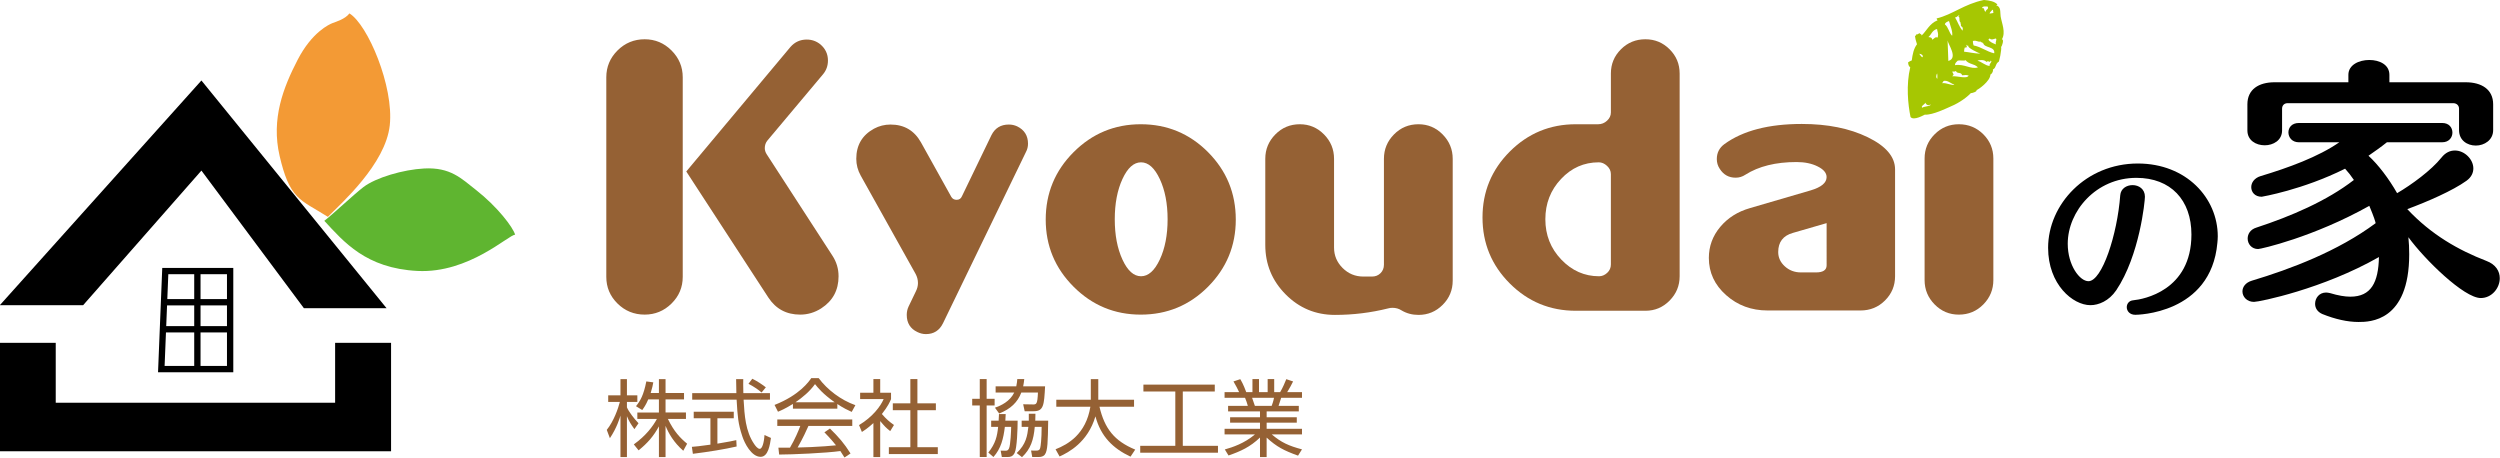 <?xml version="1.0" encoding="utf-8"?>
<!-- Generator: Adobe Illustrator 16.0.4, SVG Export Plug-In . SVG Version: 6.00 Build 0)  -->
<!DOCTYPE svg PUBLIC "-//W3C//DTD SVG 1.1//EN" "http://www.w3.org/Graphics/SVG/1.1/DTD/svg11.dtd">
<svg version="1.1" id="レイヤー_1" xmlns="http://www.w3.org/2000/svg" xmlns:xlink="http://www.w3.org/1999/xlink" x="0px"
	 y="0px" width="357.17px" height="65.37px" viewBox="0 0 357.17 65.37" enable-background="new 0 0 357.17 65.37"
	 xml:space="preserve">
<g>
	<g>
		<path fill="#F39A35" d="M46.845,30.982c1.91-1.944,8.24-7.531,8.841-13.083S52.539,3.507,49.922,1.916
			c-0.601,0.813-1.944,1.201-2.405,1.379c-0.459,0.177-2.935,1.273-4.986,5.234c-2.051,3.959-3.818,8.451-2.581,13.755
			c0.654,2.799,1.334,4.527,2.484,5.736C43.463,29.103,44.875,29.731,46.845,30.982z"/>
		<path fill="#5FB530" d="M46.333,31.548c2.758,2.972,5.941,6.79,13.314,7.161c7.373,0.371,13.075-5.225,13.95-5.172
			c-0.3-1.058-2.513-3.985-5.604-6.41c-2.101-1.646-3.642-3.251-7.391-3.057c-2.993,0.156-6.896,1.299-8.671,2.652
			C50.616,27.721,47.412,30.739,46.333,31.548z"/>
		<polygon points="47.878,48.98 47.878,57.538 7.962,57.538 7.962,48.98 -0.029,48.98 -0.029,57.538 -0.029,64.471 7.962,64.471 
			47.878,64.471 55.871,64.471 55.871,57.538 55.871,48.98 		"/>
		<polygon points="28.776,11.5 -0.029,43.607 11.873,43.607 28.776,24.37 43.416,44.031 55.227,44.031 		"/>
		<path d="M33.329,53.182H22.578l0.603-14.906h10.149V53.182z M23.517,52.279h8.91V39.179h-8.38L23.517,52.279z"/>
		<rect x="27.748" y="38.728" width="0.902" height="14.001"/>
		<rect x="23.268" y="46.592" width="9.61" height="0.902"/>
		<rect x="23.433" y="42.73" width="9.445" height="0.902"/>
	</g>
	<g>
		<path d="M305.065,44.974c-0.805,0-1.219-0.546-1.219-1.09c0-0.466,0.311-0.935,0.934-0.985c1.4-0.131,8.305-1.352,8.305-9.395
			c0-4.929-2.96-8.095-7.863-8.095c-5.761,0-9.809,4.748-9.809,9.419c0,3.087,1.714,5.346,2.958,5.346
			c1.945,0,4.128-6.67,4.542-12.274c0.076-0.96,0.908-1.453,1.762-1.453c0.883,0,1.766,0.545,1.766,1.661
			c0,0.624-0.752,8.381-4.1,13.365c-1.039,1.529-2.517,2.126-3.685,2.126c-2.517,0-6.047-2.958-6.047-8.2
			c0-6.202,5.398-12.039,12.819-12.039c6.929,0,11.42,4.929,11.42,10.405c0,0.311-0.027,0.624-0.057,0.935
			C315.886,44.923,305.196,44.974,305.065,44.974"/>
		<path d="M357.137,39.748c0,1.416-1.141,2.832-2.714,2.832c-2.398,0-8.021-5.508-10.341-8.69c0.078,0.747,0.117,1.573,0.117,2.438
			c0,9.632-5.663,9.672-7.233,9.672c-1.573,0-3.343-0.393-5.19-1.14c-0.709-0.315-1.022-0.865-1.022-1.456
			c0-0.824,0.589-1.611,1.571-1.611c0.158,0,0.355,0.039,0.553,0.078c1.178,0.354,2.121,0.514,2.908,0.514
			c2.987,0,4.011-2.047,4.089-5.662c-7.981,4.561-17.103,6.407-17.851,6.407c-1.021,0-1.65-0.745-1.65-1.495
			c0-0.627,0.432-1.258,1.336-1.532c5.505-1.651,12.307-4.208,17.694-8.218c-0.039-0.195-0.197-0.789-0.904-2.477
			c-7.984,4.482-15.532,6.172-15.886,6.172c-0.943,0-1.494-0.746-1.494-1.494c0-0.627,0.354-1.298,1.258-1.573
			c4.915-1.611,10.064-3.812,13.918-6.801c-0.391-0.59-0.824-1.14-1.258-1.612c-6.054,3.027-11.912,4.009-11.912,4.009
			c-0.984,0-1.494-0.668-1.494-1.375c0-0.628,0.432-1.298,1.336-1.574c3.933-1.179,8.258-2.752,11.246-4.834h-5.78
			c-0.984,0-1.492-0.709-1.492-1.417c0-0.668,0.469-1.338,1.492-1.338h20.484c0.984,0,1.455,0.67,1.455,1.377
			c0,0.668-0.471,1.377-1.455,1.377h-7.902c-0.826,0.667-1.73,1.297-2.635,1.927c1.377,1.256,2.908,3.263,4.09,5.346
			c2.085-1.219,4.874-3.263,6.329-5.073c0.589-0.746,1.259-1.022,1.929-1.022c1.375,0,2.633,1.258,2.633,2.554
			c0,0.63-0.275,1.259-0.982,1.771c-1.965,1.415-5.583,2.988-8.454,4.05c3.42,3.656,7.315,5.858,11.285,7.392
			C356.586,37.782,357.137,38.766,357.137,39.748 M353.714,20.796c-1.219,0-2.396-0.745-2.396-2.202v-3.065
			c0-0.473-0.355-0.788-0.826-0.788h-23.67c-0.473,0-0.787,0.315-0.787,0.788v3.107c0,1.415-1.259,2.122-2.478,2.122
			c-1.26,0-2.477-0.707-2.477-2.122v-3.737c0-2.124,1.611-3.147,3.894-3.147h10.534v-1.061c0-1.416,1.497-2.122,2.991-2.122
			c1.455,0,2.869,0.666,2.869,2.122v1.061h10.891c2.281,0,3.933,1.023,3.933,3.147v3.695
			C356.191,20.011,354.934,20.796,353.714,20.796"/>
		<path fill="#A6C702" d="M274.986,16.384c1.153,0.075,3.274-0.999,3.43-1.049c1.035-0.414,2.277-1.121,3.168-2.043
			c0.21,0.044,0.985-0.267,0.784-0.418c0.241-0.042,1.986-1.273,1.999-2.227c0.121-0.014,0.441-0.389,0.354-0.721
			c0.484-0.234,0.305-0.707,0.771-1.078c0.104,0.276,0.529-1.955,0.396-2.15c0.123-0.015,0.482-1.149,0.109-1.064
			c0.605-0.995-0.014-2.316-0.17-3.291c-0.1-0.637,0.102-1.353-0.645-1.599c0.068-0.034,0.184-0.035,0.168-0.123
			c-0.396-0.409-1.073-0.556-1.903-0.626c-2.847,0.587-4.464,2.083-6.768,2.639c0.015,0.129,0.079,0.195,0.141,0.264
			c-1.167,0.45-1.64,1.614-2.292,2.18c0.023-0.261-0.215-0.153-0.248-0.335c-0.215,0.033-0.242,0.204-0.537,0.184
			c0.057,0.249-0.207,0.091-0.139,0.307c0.084,0.616,0.17,0.656,0.273,1.09c-0.473,0.61-0.635,1.444-0.748,2.309
			c-0.213,0.065-0.361,0.172-0.523,0.278c0.012,0.359,0.125,0.583,0.305,0.705c-0.599,2.507-0.333,5.275,0.043,7.105
			C273.428,17.293,274.883,16.412,274.986,16.384 M284.801,1.853l-0.557,0.092c0.037-0.241,0.275-0.349,0.385-0.541
			C284.828,1.357,284.723,1.727,284.801,1.853 M283.174,1.178c-0.003-0.343,0.592-0.261,0.814-0.234
			c0.186,0.43-0.32,0.371-0.266,0.709C283.391,1.703,283.595,0.998,283.174,1.178 M279.924,2.188c0.012,0.088-0.1,0.088-0.168,0.122
			c0.357,0.169,0.021,0.631,0.338,0.896c-0.004,0.272,0.15,0.411,0.021,0.482c0.33,0.231,0.346,0.251,0.273,0.696
			c-0.461-0.493-0.697-1.296-1.078-1.901C279.656,2.484,279.631,2.223,279.924,2.188 M278.45,3.005
			c0.198,0.699,0.577,1.594,0.446,2.107c-0.435-0.415-0.551-1.276-1.036-1.629C277.9,3.212,278.185,3.113,278.45,3.005
			 M275.508,5.298c0.435-0.372,0.525-0.982,1.234-1.158c0.065,0.505,0.234,0.571,0.105,1.216c-0.458-0.099-0.394,0.098-0.799,0.326
			C276.031,5.334,275.756,5.334,275.508,5.298 M283.787,8.846c0.356-0.279,0.476,0.238,0.629-0.195
			c0.303,0.189-0.296,0.431-0.155,0.78c-0.696-0.088-1.099-0.587-1.736-0.753C282.719,8.546,283.543,8.489,283.787,8.846
			 M285.123,5.499c0.264,0.141-0.131,0.495,0.043,0.846c-0.408-0.141-0.988-0.407-1.059-0.678c-0.031-0.076,0.021-0.098,0.076-0.109
			c0.083,0.006,0.083-0.053,0.077-0.11C284.416,5.82,284.955,5.525,285.123,5.499 M274.205,7.695
			c0.281-0.016,0.629,0.218,0.457,0.49C274.453,8.105,274.35,7.873,274.205,7.695 M278.249,5.783
			c0.073,0.566,1.546,2.514,0.106,2.927C278.331,8.067,278.294,6.714,278.249,5.783 M282.927,7.661
			c-0.696,0.012-1.788-0.236-2.325-0.276c-0.004-0.22,0.049-0.4,0.092-0.581c0.463-0.037,0.295-0.078,0.215-0.415
			c0.105,0.044,0.133,0.194,0.307,0.138C281.008,6.807,282.598,7.541,282.927,7.661 M281.969,6.495
			c-0.11-0.361-0.095-0.272-0.107-0.647c0.652-0.115,0.535,0.161,1.153,0.095c-0.119,0.207,0.207-0.032,0.242,0.221
			c0.063-0.057-0.047,0.029,0.084,0.011c0.169,0.714,1.731,0.423,1.569,1.444C283.829,7.376,283.07,6.703,281.969,6.495
			 M279.678,8.678c0.389-0.121,0.973,0.074,1.125-0.089c0.549,0.647,1.193,0.468,1.785,1.029c-0.952,0.352-1.963-0.531-3.277-0.309
			C279.289,9.001,279.521,8.86,279.678,8.678 M276.76,10.492c0.039,0.125,0.033,0.398,0.027,0.757
			C276.524,11.13,276.641,10.609,276.76,10.492 M278.896,10.233c0.344-0.05,0.277,0.059,0.549-0.094
			c0.113,0.452,0.793,0.104,0.867,0.612c0.545-0.004,0.453-0.099,0.947,0.036c-0.236,0.539-1.525,0.055-2.352,0.106
			C279.18,10.631,279.146,10.696,278.896,10.233 M277.462,11.889c0.146-0.11,0.095-0.367,0.417-0.349
			c0.586-0.009,1.16,0.672,1.311,0.447C279.205,12.407,278.041,11.757,277.462,11.889 M275.078,14.661
			c0.074,0.297,0.442,0.498,0.709,0.26c0.222,0.244-1.061,0.288-1.15,0.476C274.35,15.161,275.014,14.911,275.078,14.661"/>
		<path fill="#956134" d="M86.621,11.047c0-1.488,0.533-2.769,1.602-3.837c1.068-1.066,2.362-1.6,3.879-1.6
			c1.49,0,2.769,0.533,3.836,1.6c1.068,1.068,1.602,2.349,1.602,3.837v28.503c0,1.49-0.534,2.762-1.602,3.816
			c-1.068,1.053-2.347,1.581-3.836,1.581c-1.518,0-2.811-0.528-3.879-1.581c-1.069-1.055-1.602-2.326-1.602-3.816V11.047z
			 M118.919,36.516l-9.402-14.506c-0.17-0.28-0.254-0.562-0.254-0.842c0-0.42,0.126-0.787,0.381-1.098l7.927-9.443
			c0.476-0.562,0.716-1.223,0.716-1.981c0-0.93-0.366-1.702-1.098-2.32c-0.562-0.449-1.208-0.674-1.937-0.674
			c-0.929,0-1.704,0.352-2.32,1.054L98.047,24.499l11.722,18.003c1.067,1.631,2.586,2.446,4.554,2.446
			c1.068,0,2.066-0.295,2.994-0.886c1.657-1.068,2.487-2.6,2.487-4.595C119.803,38.399,119.509,37.415,118.919,36.516"/>
		<path fill="#956134" d="M141.644,19.312c0.505-1.012,1.334-1.519,2.485-1.519c0.422,0,0.816,0.087,1.182,0.255
			c1.037,0.504,1.559,1.335,1.559,2.489c0,0.419-0.099,0.813-0.296,1.179l-11.846,24.456c-0.507,1.039-1.32,1.561-2.445,1.561
			c-0.42,0-0.829-0.102-1.223-0.297c-1.011-0.479-1.516-1.293-1.516-2.445c0-0.421,0.083-0.814,0.252-1.179l1.054-2.194
			c0.196-0.393,0.295-0.785,0.295-1.18c0-0.449-0.112-0.887-0.338-1.308l-7.841-14.042c-0.422-0.758-0.633-1.561-0.633-2.402
			c0-1.938,0.842-3.374,2.53-4.301c0.73-0.393,1.516-0.592,2.362-0.592c1.939,0,3.387,0.845,4.342,2.533l4.342,7.8
			c0.169,0.28,0.421,0.42,0.759,0.42c0.366,0,0.618-0.168,0.76-0.507L141.644,19.312z"/>
		<path fill="#956134" d="M172.59,21.737c2.641,2.657,3.964,5.867,3.964,9.636c0,3.738-1.323,6.935-3.964,9.592
			c-2.644,2.655-5.85,3.984-9.615,3.984c-3.738,0-6.935-1.329-9.592-3.984c-2.656-2.657-3.983-5.854-3.983-9.592
			c0-3.769,1.328-6.979,3.983-9.636c2.657-2.656,5.854-3.986,9.592-3.986C166.741,17.751,169.946,19.082,172.59,21.737
			 M165.697,37.084c0.744-1.586,1.116-3.506,1.116-5.755c0-2.248-0.372-4.166-1.116-5.752c-0.747-1.592-1.638-2.386-2.678-2.386
			c-1.041,0-1.925,0.794-2.657,2.386c-0.731,1.586-1.097,3.504-1.097,5.752c0,2.249,0.365,4.169,1.097,5.755
			c0.731,1.589,1.616,2.384,2.657,2.384C164.059,39.468,164.95,38.673,165.697,37.084"/>
		<path fill="#956134" d="M198.31,44.063c-2.474,0.618-5.004,0.927-7.591,0.927c-2.753,0-5.102-0.977-7.039-2.93
			c-1.941-1.954-2.911-4.309-2.911-7.062V22.686c0-1.35,0.479-2.51,1.435-3.479c0.955-0.971,2.121-1.456,3.5-1.456
			c1.349,0,2.499,0.485,3.457,1.456c0.955,0.968,1.432,2.128,1.432,3.479v12.691c0,1.123,0.408,2.096,1.223,2.91
			c0.817,0.813,1.801,1.223,2.952,1.223h1.265c0.479,0,0.879-0.163,1.203-0.485c0.322-0.321,0.484-0.723,0.484-1.202V22.686
			c0-1.35,0.477-2.51,1.434-3.479c0.956-0.971,2.123-1.456,3.5-1.456c1.349,0,2.499,0.487,3.457,1.459
			c0.957,0.972,1.434,2.133,1.434,3.483v17.399c0,1.351-0.477,2.505-1.434,3.461c-0.958,0.959-2.108,1.437-3.457,1.437
			c-0.898,0-1.716-0.22-2.446-0.661c-0.365-0.234-0.787-0.352-1.267-0.352C198.717,43.978,198.505,44.005,198.31,44.063"/>
		<path fill="#956134" d="M215.701,21.652c2.6-2.599,5.742-3.901,9.422-3.901h3.206c0.479,0,0.9-0.167,1.265-0.505
			c0.365-0.337,0.55-0.73,0.55-1.181v-5.564c0-1.35,0.476-2.502,1.435-3.458c0.953-0.956,2.121-1.433,3.498-1.433
			c1.35,0,2.502,0.477,3.455,1.433c0.959,0.956,1.435,2.108,1.435,3.458v28.966c0,1.351-0.476,2.507-1.435,3.479
			c-0.953,0.968-2.105,1.452-3.455,1.452h-9.953c-3.68,0-6.822-1.3-9.422-3.899c-2.6-2.601-3.9-5.74-3.9-9.424
			C211.801,27.394,213.102,24.253,215.701,21.652 M223.059,37.084c1.519,1.589,3.316,2.384,5.397,2.384
			c0.421,0,0.808-0.162,1.159-0.485c0.352-0.322,0.528-0.724,0.528-1.203V24.878c0-0.449-0.185-0.844-0.55-1.181
			c-0.364-0.338-0.76-0.507-1.18-0.507c-2.107,0-3.908,0.794-5.398,2.386c-1.49,1.586-2.234,3.504-2.234,5.752
			C220.781,33.578,221.541,35.498,223.059,37.084"/>
		<path fill="#956134" d="M266.846,19.608c2.6,1.265,3.899,2.798,3.899,4.595v15.264c0,1.351-0.479,2.501-1.433,3.456
			c-0.957,0.955-2.121,1.433-3.5,1.433h-13.28c-2.308,0-4.28-0.73-5.925-2.192c-1.645-1.459-2.467-3.231-2.467-5.312
			c0-1.658,0.539-3.134,1.62-4.427c1.078-1.292,2.501-2.193,4.269-2.698l8.663-2.53c1.514-0.45,2.272-1.081,2.272-1.897
			c0-0.589-0.422-1.096-1.263-1.515c-0.842-0.425-1.851-0.635-3.026-0.635c-2.973,0-5.412,0.604-7.318,1.812
			c-0.42,0.281-0.883,0.423-1.388,0.423c-0.981,0-1.737-0.423-2.271-1.265c-0.281-0.421-0.42-0.887-0.42-1.394
			c0-0.9,0.365-1.616,1.098-2.148c2.639-1.914,6.322-2.869,11.045-2.869C261.104,17.71,264.246,18.342,266.846,19.608
			 M260.965,31.877l-4.809,1.394c-1.405,0.392-2.107,1.306-2.107,2.739c0,0.787,0.315,1.47,0.947,2.045
			c0.633,0.576,1.398,0.865,2.299,0.865h2.15c1.012,0,1.52-0.337,1.52-1.014V31.877z"/>
		<path fill="#956134" d="M274.963,40.016c0,1.35,0.477,2.508,1.434,3.479c0.953,0.97,2.107,1.455,3.455,1.455
			c1.377,0,2.544-0.485,3.502-1.455c0.955-0.971,1.432-2.129,1.432-3.479V22.645c0-1.351-0.477-2.502-1.432-3.459
			c-0.958-0.955-2.125-1.435-3.502-1.435c-1.348,0-2.502,0.479-3.455,1.435c-0.957,0.957-1.434,2.108-1.434,3.459V40.016z"/>
	</g>
	<g>
		<path fill="#956134" d="M90.636,61.308c-0.528-0.743-0.756-1.091-1.068-1.847v5.842h-0.923v-5.926
			c-0.108,0.371-0.54,1.787-1.512,3.227l-0.444-1.188c1.02-1.271,1.62-3.047,1.872-3.995h-1.667v-0.936h1.751V54.17h0.923v2.315
			h1.488v0.936h-1.488v0.78c0.24,0.576,1.008,1.607,1.656,2.268L90.636,61.308z M95.086,65.303h-0.947v-4.391
			c-0.78,1.427-1.596,2.362-2.903,3.43l-0.684-0.852c1.739-1.247,2.723-2.578,3.299-3.635h-2.795v-0.922h3.083v-1.872h-1.524
			c-0.348,0.815-0.612,1.175-0.863,1.522l-0.888-0.552c0.6-0.743,1.091-1.559,1.475-3.538l0.996,0.133
			c-0.072,0.383-0.132,0.755-0.372,1.522h1.176V54.17h0.947v1.979h2.639v0.912h-2.639v1.872h2.915v0.922h-2.579
			c0.875,1.812,1.763,2.724,2.747,3.539l-0.552,1.008c-1.368-1.212-2.087-2.471-2.531-3.562V65.303z"/>
		<path fill="#956134" d="M105.24,63.79c-1.727,0.397-3.958,0.757-6.25,1.044l-0.144-0.995c0.503-0.036,1.14-0.097,2.651-0.312
			V59.76h-2.387v-0.936h5.722v0.936h-2.338v3.623c1.727-0.288,2.243-0.396,2.698-0.504L105.24,63.79z M106.188,54.17
			c-0.012,0.408-0.012,0.889,0.012,1.992h3.803v0.936h-3.767c0.132,2.23,0.264,4.534,1.523,6.357
			c0.132,0.191,0.467,0.672,0.792,0.672c0.324,0,0.6-0.816,0.671-1.979l0.923,0.42c-0.132,0.911-0.372,2.698-1.475,2.698
			c-1.332,0-2.315-1.991-2.615-2.927c-0.612-1.847-0.672-2.806-0.816-5.241h-6.345v-0.936h6.31
			c-0.024-0.564-0.036-1.285-0.036-1.992H106.188z M108.803,56.078c-0.456-0.396-0.936-0.744-1.871-1.248l0.552-0.721
			c0.875,0.457,1.235,0.709,1.931,1.225L108.803,56.078z"/>
		<path fill="#956134" d="M119.629,58.381h-6.345v-0.672c-1.067,0.66-1.727,0.947-2.135,1.115l-0.492-0.972
			c3.574-1.403,4.918-3.347,5.242-3.825h1.067c1.248,1.667,3.155,3.118,5.242,3.861l-0.527,0.961c-0.528-0.24-1.2-0.553-2.052-1.129
			V58.381z M118.574,61.224c1.283,1.26,2.015,2.099,2.939,3.563l-0.864,0.574c-0.192-0.322-0.336-0.551-0.588-0.922
			c-2.003,0.287-6.897,0.502-8.745,0.502l-0.108-0.983h1.656c0.756-1.295,1.211-2.41,1.475-3.106h-3.287v-0.924h10.712v0.924h-6.261
			c-0.288,0.66-0.768,1.703-1.548,3.083c0.3-0.012,1.644-0.048,1.896-0.061c1.463-0.06,2.699-0.167,3.586-0.251
			c-0.12-0.156-0.719-0.912-1.655-1.859L118.574,61.224z M119.246,57.469c-1.691-1.199-2.387-2.062-2.807-2.592
			c-0.756,1.057-1.775,1.896-2.783,2.592H119.246z"/>
		<path fill="#956134" d="M125.754,65.303h-0.972v-4.859c-0.755,0.696-1.307,1.057-1.644,1.272l-0.408-0.983
			c1.991-1.199,3.107-2.748,3.515-3.719h-3.359v-0.9h1.896v-1.955h0.972v1.955h1.547v0.912c-0.12,0.288-0.432,1.031-1.308,2.123
			c0.636,0.732,1.056,1.092,1.728,1.57l-0.54,0.877c-0.636-0.516-0.768-0.66-1.428-1.439V65.303z M131.068,54.158v3.467h2.639v0.984
			h-2.639v5.277h2.915v0.984h-6.993v-0.984h3.071v-5.277h-2.507v-0.984h2.507v-3.467H131.068z"/>
		<path fill="#956134" d="M140.96,54.158v2.819h1.139v0.947h-1.139v7.366h-0.983v-7.366h-1.08v-0.947h1.08v-2.819H140.96z
			 M145.387,60.096c0,1.116-0.084,3.946-0.433,4.619c-0.264,0.504-0.6,0.576-0.971,0.576h-0.852l-0.168-0.912l0.623,0.012
			c0.24,0,0.408,0.012,0.564-0.312c0.228-0.491,0.312-2.639,0.312-3.094h-0.9c-0.204,1.667-0.54,3.082-1.631,4.307l-0.732-0.637
			c1.044-1.296,1.271-2.363,1.403-3.67h-0.995v-0.889h1.067c0.024-0.432,0.036-0.66,0.048-0.936h0.96
			c-0.013,0.324-0.024,0.516-0.049,0.936H145.387z M149.31,55.19c-0.145,2.675-0.192,3.562-1.632,3.562h-1.284l-0.216-0.995
			l1.344,0.024c0.552,0.012,0.695,0,0.768-1.703h-2.375c-0.527,1.391-1.535,2.363-3.167,2.998l-0.6-0.826
			c0.852-0.302,2.122-0.877,2.758-2.172h-2.663V55.19h2.951c0.096-0.433,0.12-0.745,0.144-1.032h0.996
			c-0.048,0.443-0.084,0.684-0.156,1.032H149.31z M149.753,60.096c-0.048,3.047-0.072,4.307-0.479,4.846
			c-0.204,0.277-0.552,0.35-0.876,0.35h-0.924l-0.167-0.924l0.695,0.012c0.443,0.012,0.54-0.133,0.611-0.385
			c0.061-0.204,0.204-1.235,0.204-3.01h-0.983c-0.168,1.871-0.576,3.154-1.824,4.33l-0.756-0.588
			c1.355-1.296,1.512-2.459,1.668-3.742h-0.96v-0.889h1.02c0.012-0.324,0.012-0.504,0-0.982h0.948
			c-0.012,0.539-0.012,0.707-0.023,0.982H149.753z"/>
		<path fill="#956134" d="M155.841,54.17h1.068v2.939h5.11v0.996h-4.942c0.744,3.143,2.124,4.894,5.11,6.129l-0.672,1.008
			c-2.495-1.176-4.234-2.854-5.013-5.758c-1.092,3.73-3.863,5.158-5.122,5.734l-0.576-1.031c1.787-0.697,4.342-2.172,4.978-6.082
			h-4.87v-0.996h4.929V54.17z"/>
		<path fill="#956134" d="M173.553,54.949v0.984h-4.57v7.761h5.026v0.983h-11.108v-0.983h5.014v-7.761h-4.558v-0.984H173.553z"/>
		<path fill="#956134" d="M185.447,65.098c-2.039-0.742-3.047-1.259-4.486-2.578v2.783h-0.948v-2.796
			c-1.403,1.355-2.794,1.979-4.498,2.567l-0.528-0.863c1.104-0.312,2.771-0.853,4.306-2.147h-4.341V61.26h5.061v-0.875h-4.27v-0.768
			h4.27v-0.84h-4.558v-0.793h2.819c-0.071-0.287-0.275-0.887-0.396-1.151h-2.926v-0.815h2.075c-0.24-0.527-0.373-0.768-0.804-1.523
			l0.972-0.324c0.144,0.24,0.432,0.707,0.852,1.848h0.888v-1.859h0.936v1.859h1.236v-1.859h0.936v1.859h0.852
			c0.371-0.623,0.671-1.344,0.875-1.848l0.972,0.324c-0.168,0.359-0.54,1.044-0.84,1.523h2.111v0.815h-2.975
			c-0.157,0.516-0.241,0.768-0.372,1.151h2.891v0.793h-4.594v0.84h4.306v0.768h-4.306v0.875h5.05v0.804h-4.317
			c1.354,1.151,2.422,1.631,4.317,2.136L185.447,65.098z M181.68,57.984c0.049-0.119,0.252-0.671,0.336-1.151h-3.13
			c0.06,0.168,0.323,0.972,0.396,1.151H181.68z"/>
	</g>
</g>
</svg>
